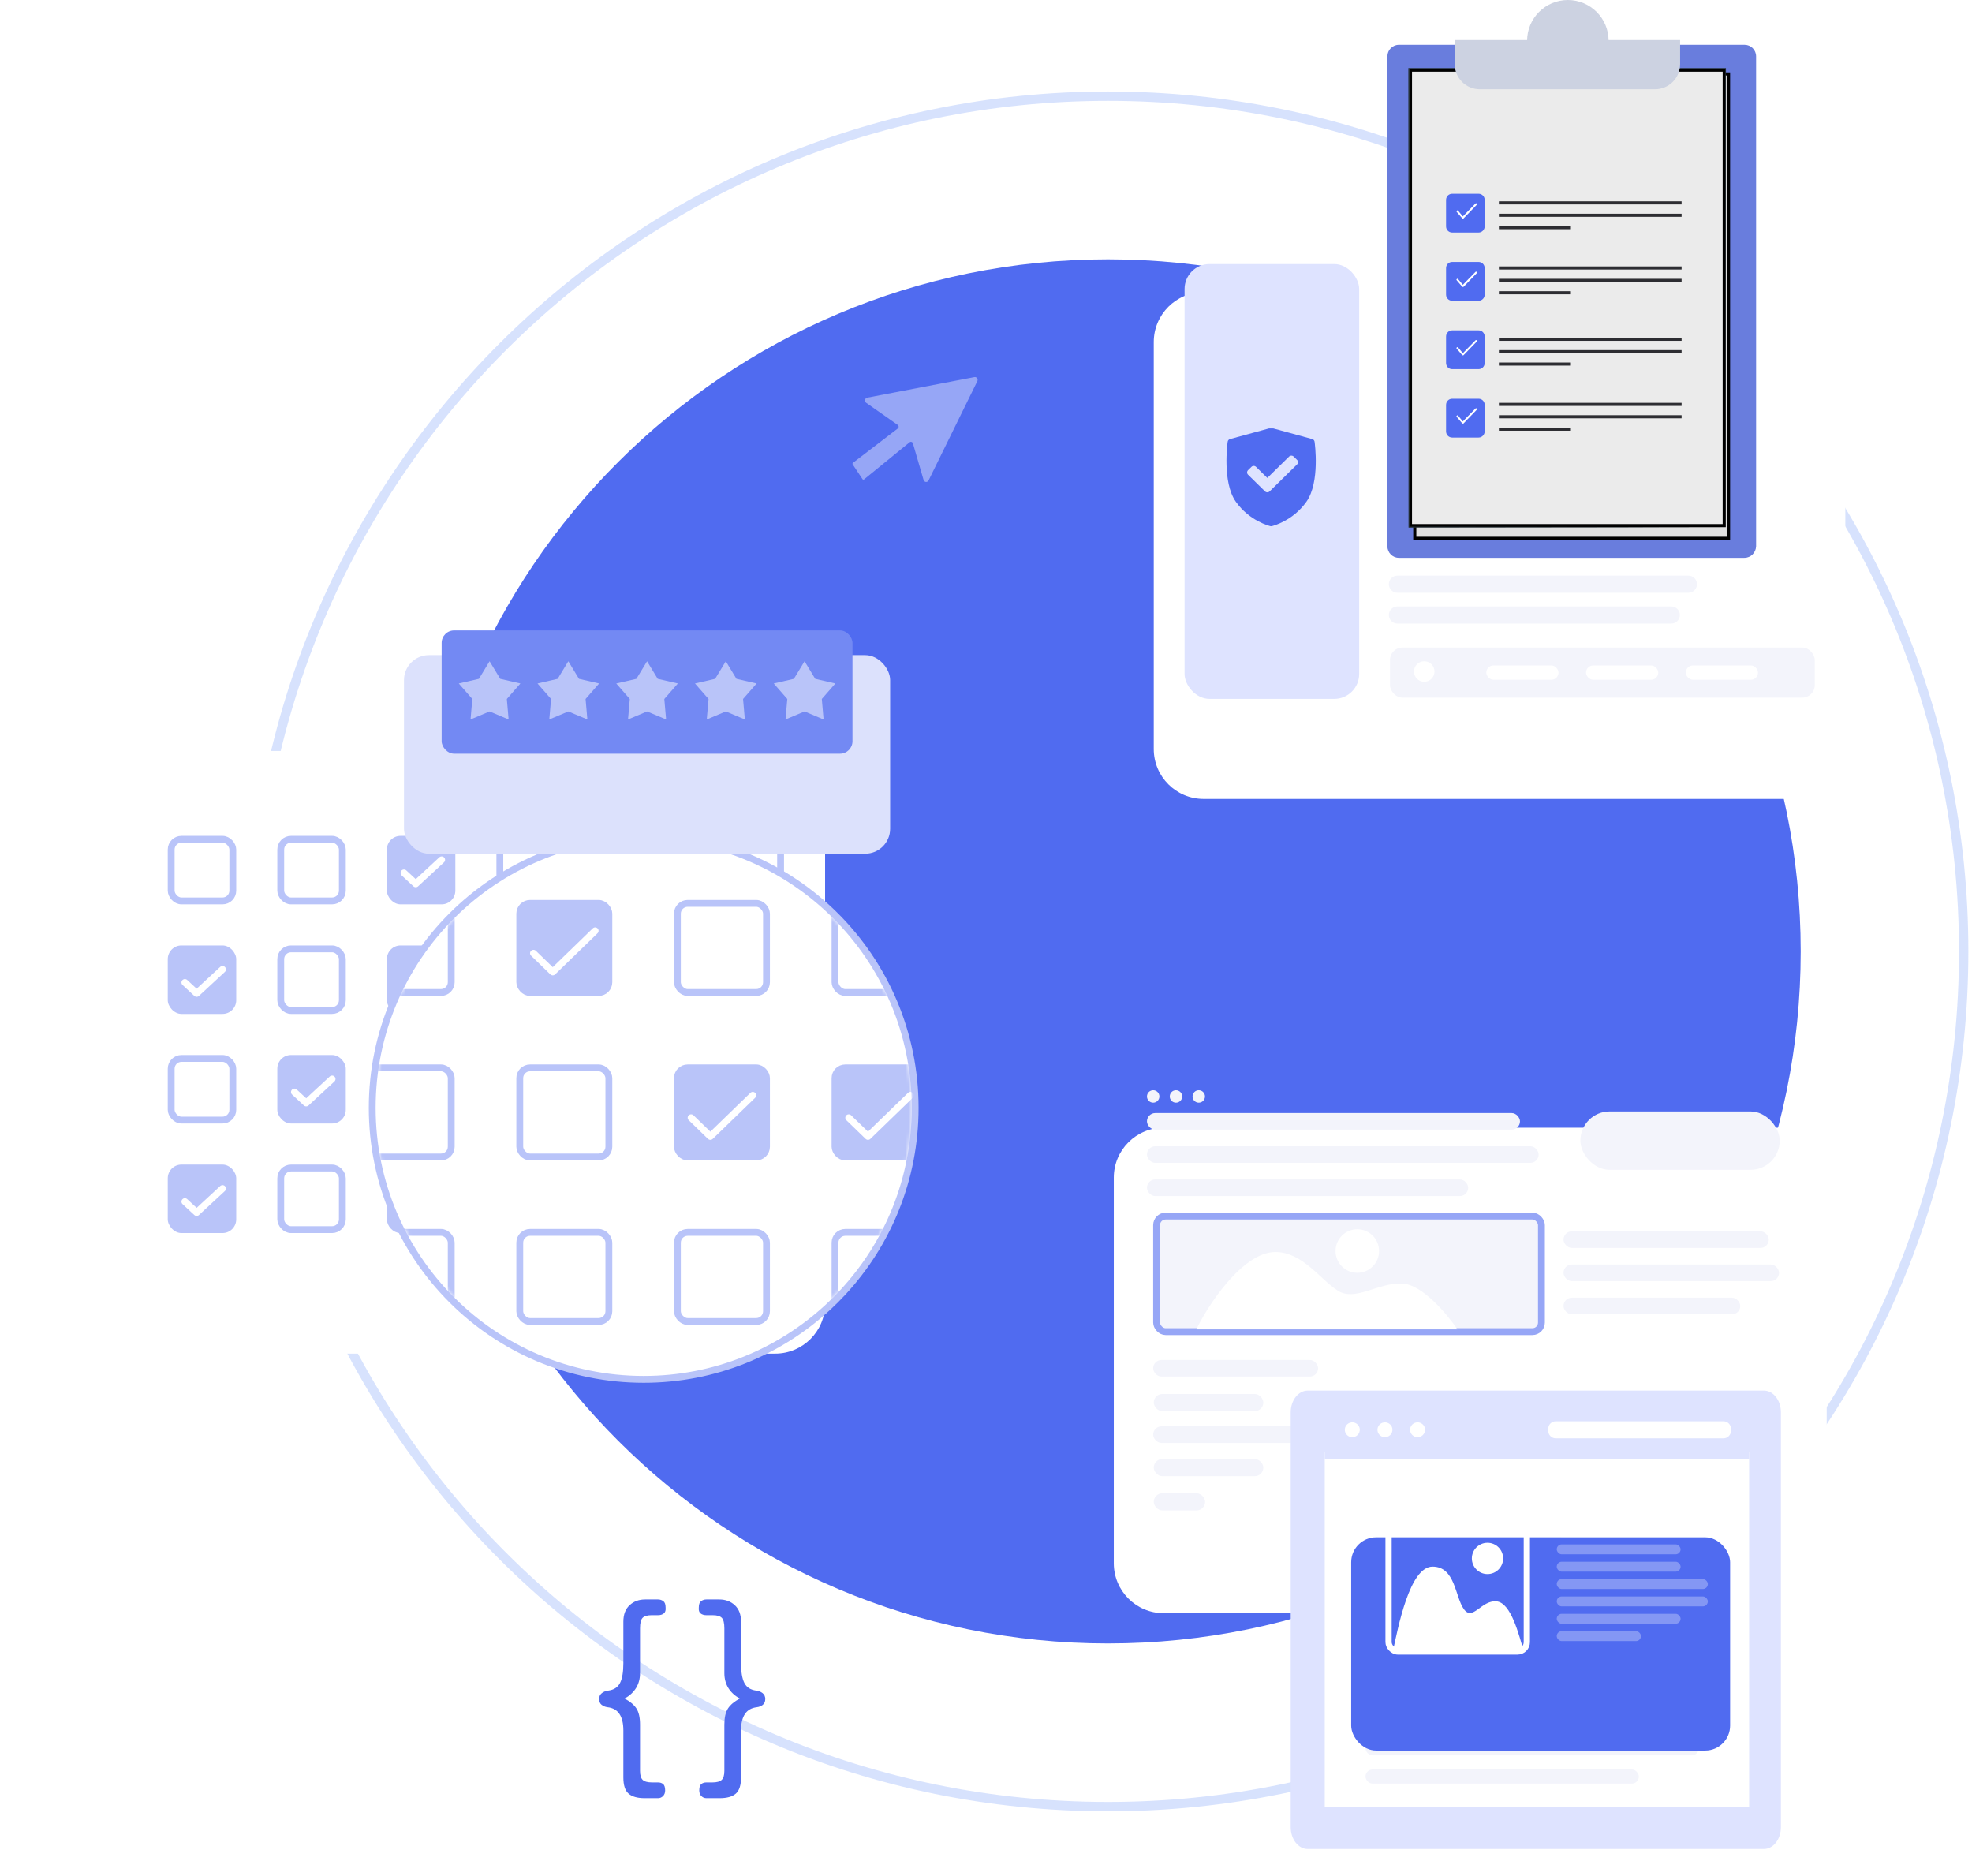 <svg width="576" height="548" viewBox="0 0 576 548" fill="none" xmlns="http://www.w3.org/2000/svg">
<path fill-rule="evenodd" clip-rule="evenodd" d="M323.628 479.974C435.376 479.974 525.965 389.483 525.965 277.857C525.965 166.231 435.376 75.741 323.628 75.741C211.88 75.741 121.291 166.231 121.291 277.857C121.291 389.483 211.88 479.974 323.628 479.974Z" fill="#506BF0"/>
<path opacity="0.2" fill-rule="evenodd" clip-rule="evenodd" d="M323.628 527.631C461.67 527.631 573.574 415.804 573.574 277.857C573.574 139.911 461.67 28.084 323.628 28.084C185.587 28.084 73.683 139.911 73.683 277.857C73.683 415.804 185.587 527.631 323.628 527.631Z" stroke="#386EF9" stroke-width="2.732"/>
<g filter="url(#filter0_d_9836_12668)">
<path d="M325.329 325.705C325.329 317.658 331.852 311.135 339.899 311.135H518.99C527.037 311.135 533.56 317.658 533.56 325.705V438.354C533.56 446.4 527.037 452.924 518.99 452.924H339.899C331.852 452.924 325.329 446.4 325.329 438.354V325.705Z" fill="white"/>
</g>
<rect x="337.83" y="355.156" width="112.406" height="33.75" rx="2.643" fill="#F3F4FB" stroke="#96A6F6" stroke-width="2"/>
<path d="M409.59 374.861C415.422 375.099 422.753 383.875 425.689 388.233H349.447C352.484 381.795 362.812 365.649 372.532 365.649C380.436 365.649 385.594 373.672 390.757 376.941C395.921 380.21 402.3 374.564 409.59 374.861Z" fill="white"/>
<ellipse cx="396.456" cy="365.366" rx="6.356" ry="6.362" fill="white"/>
<rect x="461.615" y="324.602" width="58.219" height="17.05" rx="8.525" fill="#F3F4FB"/>
<rect x="335.015" y="325.071" width="108.958" height="4.847" rx="2.424" fill="#F3F4FB"/>
<rect x="335.015" y="334.766" width="114.406" height="4.847" rx="2.424" fill="#F3F4FB"/>
<rect x="335.015" y="344.461" width="93.825" height="4.847" rx="2.424" fill="#F3F4FB"/>
<rect x="456.686" y="359.609" width="59.956" height="4.847" rx="2.424" fill="#F3F4FB"/>
<rect x="456.684" y="369.304" width="62.953" height="4.847" rx="2.424" fill="#F3F4FB"/>
<rect x="456.684" y="378.999" width="51.629" height="4.847" rx="2.424" fill="#F3F4FB"/>
<rect x="336.83" y="397.177" width="48.17" height="4.847" rx="2.424" fill="#F3F4FB"/>
<rect x="337" y="407.119" width="32" height="5" rx="2.5" fill="#F3F4FB"/>
<rect x="336.83" y="416.567" width="174.333" height="4.847" rx="2.424" fill="#F3F4FB"/>
<rect x="337" y="426.119" width="32" height="5" rx="2.5" fill="#F3F4FB"/>
<rect x="337" y="436.119" width="15" height="5" rx="2.5" fill="#F3F4FB"/>
<ellipse cx="336.831" cy="320.222" rx="1.816" ry="1.817" fill="#F3F4FB"/>
<ellipse cx="343.49" cy="320.222" rx="1.816" ry="1.817" fill="#F3F4FB"/>
<ellipse cx="350.148" cy="320.222" rx="1.816" ry="1.817" fill="#F3F4FB"/>
<path d="M515.213 540H381.969C379.228 540 377 537.151 377 533.645V412.474C377 408.968 379.228 406.119 381.969 406.119H515.213C517.954 406.119 520.182 408.968 520.182 412.474V533.628C520.182 537.151 517.954 540 515.213 540Z" fill="#DEE3FF"/>
<path d="M510.903 423.976H386.944V527.809H510.903V423.976Z" fill="white"/>
<rect x="398.848" y="500.283" width="92.717" height="4.125" rx="2.062" fill="#F3F4FB"/>
<rect x="398.848" y="508.533" width="97.353" height="4.125" rx="2.062" fill="#F3F4FB"/>
<rect x="398.848" y="516.782" width="79.84" height="4.125" rx="2.062" fill="#F3F4FB"/>
<g filter="url(#filter1_d_9836_12668)">
<rect x="394.666" y="430.763" width="110.685" height="62.278" rx="7.285" fill="#506BF0"/>
</g>
<g opacity="0.3">
<rect x="454.711" y="466.247" width="44.129" height="2.897" rx="1.448" fill="white"/>
<rect x="454.711" y="471.316" width="36.172" height="2.897" rx="1.448" fill="white"/>
<rect x="454.711" y="456.109" width="36.172" height="2.897" rx="1.448" fill="white"/>
<rect x="454.711" y="445.97" width="44.129" height="2.897" rx="1.448" fill="white"/>
<rect x="454.711" y="476.385" width="24.597" height="2.897" rx="1.448" fill="white"/>
<rect x="454.711" y="461.178" width="44.129" height="2.897" rx="1.448" fill="white"/>
<rect x="454.711" y="451.04" width="36.172" height="2.897" rx="1.448" fill="white"/>
</g>
<rect x="405.584" y="441.462" width="40.387" height="40.865" rx="2.732" stroke="white" stroke-width="1.821"/>
<path d="M437.037 467.666C441.423 467.993 443.647 477.575 445.122 482.367H406.83C408.356 475.288 411.743 457.539 418.424 457.539C425.106 457.539 424.984 466.359 427.578 469.953C430.171 473.546 432.65 467.339 437.037 467.666Z" fill="white"/>
<ellipse cx="434.48" cy="455.143" rx="4.569" ry="4.574" fill="white"/>
<path d="M510.911 426.105V419.771C510.911 417.604 509.137 415.844 506.952 415.844H390.903C388.718 415.844 386.944 417.604 386.944 419.771V426.105H510.911Z" fill="#DEE3FF"/>
<path d="M503.405 420.07H454.42C453.214 420.07 452.234 419.099 452.234 417.902V417.255C452.234 416.058 453.214 415.087 454.42 415.087H503.405C504.611 415.087 505.59 416.058 505.59 417.255V417.902C505.59 419.084 504.611 420.07 503.405 420.07Z" fill="white"/>
<path d="M397.161 417.283C397.345 418.704 396.139 419.886 394.706 419.717C393.727 419.591 392.946 418.817 392.819 417.846C392.634 416.424 393.84 415.242 395.273 415.411C396.253 415.551 397.033 416.325 397.161 417.283Z" fill="white"/>
<path d="M406.697 417.283C406.881 418.704 405.675 419.886 404.242 419.717C403.263 419.591 402.482 418.817 402.355 417.846C402.17 416.424 403.376 415.242 404.81 415.411C405.789 415.551 406.583 416.325 406.697 417.283Z" fill="white"/>
<path d="M416.233 417.283C416.417 418.704 415.211 419.886 413.778 419.717C412.799 419.591 412.018 418.817 411.891 417.846C411.706 416.424 412.912 415.242 414.346 415.411C415.325 415.551 416.119 416.325 416.233 417.283Z" fill="white"/>
<g filter="url(#filter2_d_9836_12668)">
<path d="M337 81.689C337 73.642 343.523 67.119 351.57 67.119H524.43C532.477 67.119 539 73.642 539 81.689V200.549C539 208.596 532.477 215.119 524.43 215.119H351.57C343.523 215.119 337 208.596 337 200.549V81.689Z" fill="white"/>
</g>
<path d="M459.626 156.145C464.635 156.354 470.932 164.067 473.454 167.898H407.967C410.576 162.239 419.447 148.049 427.796 148.049C434.584 148.049 439.015 155.1 443.45 157.973C447.885 160.846 453.364 155.884 459.626 156.145Z" fill="white"/>
<ellipse cx="448.408" cy="148.833" rx="5.479" ry="5.485" fill="white"/>
<rect x="346" y="77.119" width="51" height="127" rx="7.285" fill="#DEE3FF"/>
<g clip-path="url(#clip0_9836_12668)">
<path d="M383.973 129.003C383.92 128.633 383.649 128.329 383.283 128.229L371.538 125.021C371.371 124.975 371.194 124.975 371.026 125.021L359.282 128.229C358.915 128.329 358.644 128.633 358.592 129.003C358.524 129.484 356.97 140.851 360.956 146.506C364.937 152.153 370.81 153.601 371.058 153.66C371.132 153.677 371.207 153.686 371.282 153.686C371.358 153.686 371.433 153.677 371.507 153.66C371.755 153.601 377.628 152.153 381.609 146.506C385.595 140.851 384.041 129.484 383.973 129.003ZM378.856 135.639L370.845 143.507C370.659 143.69 370.414 143.782 370.17 143.782C369.926 143.782 369.681 143.69 369.495 143.507L364.542 138.642C364.362 138.466 364.262 138.228 364.262 137.979C364.262 137.73 364.363 137.492 364.542 137.316L365.525 136.35C365.898 135.984 366.503 135.984 366.875 136.35L370.17 139.586L376.522 133.347C376.701 133.171 376.944 133.072 377.197 133.072C377.451 133.072 377.694 133.171 377.873 133.347L378.856 134.313C379.229 134.679 379.229 135.273 378.856 135.639Z" fill="#506BF0"/>
</g>
<rect x="406" y="189.119" width="124.071" height="14.626" rx="3.643" fill="#F3F4FB"/>
<rect x="434.129" y="194.343" width="21.097" height="4.179" rx="2.089" fill="white"/>
<rect x="463.263" y="194.343" width="21.097" height="4.179" rx="2.089" fill="white"/>
<rect x="492.397" y="194.343" width="21.097" height="4.179" rx="2.089" fill="white"/>
<circle cx="416" cy="196.119" r="3" fill="white"/>
<path d="M405.671 170.619C405.671 169.238 406.79 168.119 408.171 168.119H493.171C494.552 168.119 495.671 169.238 495.671 170.619C495.671 172 494.552 173.119 493.171 173.119H408.171C406.79 173.119 405.671 172 405.671 170.619Z" fill="#F3F4FB"/>
<path d="M405.671 179.619C405.671 178.238 406.79 177.119 408.171 177.119H488.171C489.552 177.119 490.671 178.238 490.671 179.619C490.671 181 489.552 182.119 488.171 182.119H408.171C406.79 182.119 405.671 181 405.671 179.619Z" fill="#F3F4FB"/>
<path d="M509.508 162.917H408.622C406.778 162.917 405.249 161.434 405.249 159.526V16.477C405.249 14.623 406.725 13.086 408.622 13.086H509.561C511.406 13.086 512.934 14.57 512.934 16.477V159.526C512.881 161.381 511.406 162.917 509.508 162.917Z" fill="#7389F3"/>
<g opacity="0.3">
<path opacity="0.3" d="M509.508 162.917H408.622C406.778 162.917 405.249 161.434 405.249 159.526V16.477C405.249 14.623 406.725 13.086 408.622 13.086H509.561C511.406 13.086 512.934 14.57 512.934 16.477V159.526C512.881 161.381 511.406 162.917 509.508 162.917Z" fill="black"/>
</g>
<path d="M413.241 157.217V21.595H504.888V157.217H413.241Z" fill="#E0E0E0" stroke="black" stroke-width="0.911"/>
<path d="M411.977 153.509V20.483H503.624V153.509H411.977Z" fill="#EBEBEB" stroke="black" stroke-width="0.911"/>
<rect x="437.81" y="58.797" width="53.364" height="0.905" fill="#2D2D32"/>
<rect x="437.81" y="62.419" width="53.364" height="0.905" fill="#2D2D32"/>
<rect x="437.81" y="66.04" width="20.803" height="0.905" fill="#2D2D32"/>
<rect x="437.81" y="77.811" width="53.364" height="0.905" fill="#2D2D32"/>
<rect x="437.81" y="81.433" width="53.364" height="0.905" fill="#2D2D32"/>
<rect x="437.81" y="85.054" width="20.803" height="0.905" fill="#2D2D32"/>
<rect x="437.81" y="98.634" width="53.364" height="0.905" fill="#2D2D32"/>
<rect x="437.81" y="102.256" width="53.364" height="0.905" fill="#2D2D32"/>
<rect x="437.81" y="105.877" width="20.803" height="0.905" fill="#2D2D32"/>
<rect x="437.81" y="117.648" width="53.364" height="0.905" fill="#2D2D32"/>
<rect x="437.81" y="121.27" width="53.364" height="0.905" fill="#2D2D32"/>
<rect x="437.81" y="124.891" width="20.803" height="0.905" fill="#2D2D32"/>
<path d="M504.079 153.964C504.079 152.851 504.026 99.075 503.973 20.027L504.079 20.133C476.038 20.133 444.623 20.133 411.574 20.133L411.732 19.974C411.732 70.253 411.732 116.718 411.68 153.911L411.574 153.805C467.762 153.911 503.13 153.964 504.079 153.964C503.183 153.964 467.815 154.017 411.521 154.07H411.416V153.964C411.416 116.771 411.416 70.306 411.363 20.027V19.868H411.521C444.57 19.868 475.985 19.868 504.026 19.868H504.132V19.974C504.132 99.075 504.079 152.851 504.079 153.964Z" fill="#263238"/>
<path d="M431.868 67.922H424.172C423.171 67.922 422.38 67.128 422.38 66.121V58.386C422.38 57.379 423.171 56.584 424.172 56.584H431.868C432.869 56.584 433.66 57.379 433.66 58.386V66.121C433.66 67.075 432.869 67.922 431.868 67.922Z" fill="#506BF0"/>
<path d="M427.282 63.843C427.176 63.843 427.123 63.789 427.071 63.736L425.489 61.882C425.384 61.776 425.384 61.617 425.542 61.511C425.648 61.405 425.806 61.405 425.911 61.564L427.282 63.207L430.971 59.445C431.077 59.339 431.235 59.339 431.34 59.445C431.446 59.551 431.446 59.71 431.34 59.816L427.492 63.789C427.44 63.843 427.387 63.843 427.282 63.843Z" fill="white"/>
<path d="M431.868 87.843H424.172C423.171 87.843 422.38 87.049 422.38 86.042V78.307C422.38 77.3 423.171 76.505 424.172 76.505H431.868C432.869 76.505 433.66 77.3 433.66 78.307V86.042C433.66 87.049 432.869 87.843 431.868 87.843Z" fill="#506BF0"/>
<path d="M427.282 83.817C427.176 83.817 427.123 83.764 427.071 83.711L425.489 81.856C425.384 81.75 425.384 81.591 425.542 81.486C425.648 81.379 425.806 81.379 425.911 81.538L427.282 83.181L430.971 79.419C431.077 79.313 431.235 79.313 431.34 79.419C431.446 79.525 431.446 79.684 431.34 79.79L427.492 83.764C427.44 83.764 427.387 83.817 427.282 83.817Z" fill="white"/>
<path d="M431.868 107.817H424.172C423.171 107.817 422.38 107.023 422.38 106.016V98.281C422.38 97.274 423.171 96.479 424.172 96.479H431.868C432.869 96.479 433.66 97.274 433.66 98.281V106.016C433.66 107.023 432.869 107.817 431.868 107.817Z" fill="#506BF0"/>
<path d="M427.282 103.791C427.176 103.791 427.123 103.738 427.071 103.685L425.489 101.83C425.384 101.724 425.384 101.565 425.542 101.459C425.648 101.353 425.806 101.353 425.911 101.512L427.282 103.155L430.971 99.393C431.077 99.287 431.235 99.287 431.34 99.393C431.446 99.499 431.446 99.658 431.34 99.764L427.492 103.738C427.44 103.738 427.387 103.791 427.282 103.791Z" fill="white"/>
<path d="M431.868 127.791H424.172C423.171 127.791 422.38 126.996 422.38 125.99V118.254C422.38 117.248 423.171 116.453 424.172 116.453H431.868C432.869 116.453 433.66 117.248 433.66 118.254V125.99C433.66 126.943 432.869 127.791 431.868 127.791Z" fill="#506BF0"/>
<path d="M427.282 123.712C427.176 123.712 427.123 123.659 427.071 123.606L425.489 121.751C425.384 121.645 425.384 121.486 425.542 121.38C425.648 121.274 425.806 121.274 425.911 121.433L427.282 123.076L430.971 119.314C431.077 119.208 431.235 119.208 431.34 119.314C431.446 119.42 431.446 119.579 431.34 119.685L427.492 123.659C427.44 123.712 427.387 123.712 427.282 123.712Z" fill="white"/>
<path d="M424.909 11.709V18.703C424.909 22.782 428.177 26.067 432.236 26.067H483.416C487.475 26.067 490.743 22.782 490.743 18.703V11.709H424.909Z" fill="#CCD2E1"/>
<ellipse cx="457.953" cy="11.914" rx="11.902" ry="11.914" fill="#CCD2E1"/>
<g filter="url(#filter3_d_9836_12668)">
<rect x="37" y="201.119" width="204" height="176" rx="14.57" fill="white"/>
</g>
<rect x="50" y="245.119" width="18" height="18" rx="3" stroke="#B9C4F9" stroke-width="2"/>
<rect x="49" y="276.119" width="20" height="20" rx="4" fill="#B9C4F9"/>
<rect x="50" y="309.119" width="18" height="18" rx="3" stroke="#B9C4F9" stroke-width="2"/>
<rect x="49" y="340.119" width="20" height="20" rx="4" fill="#B9C4F9"/>
<path d="M65 283.119L57.438 290.119L54 286.937" stroke="white" stroke-width="2" stroke-linecap="round" stroke-linejoin="round"/>
<rect x="82" y="245.119" width="18" height="18" rx="3" stroke="#B9C4F9" stroke-width="2"/>
<rect x="82" y="277.119" width="18" height="18" rx="3" stroke="#B9C4F9" stroke-width="2"/>
<rect x="81" y="308.119" width="20" height="20" rx="4" fill="#B9C4F9"/>
<path d="M97 315.119L89.438 322.119L86 318.937" stroke="white" stroke-width="2" stroke-linecap="round" stroke-linejoin="round"/>
<path d="M65 347.119L57.438 354.119L54 350.937" stroke="white" stroke-width="2" stroke-linecap="round" stroke-linejoin="round"/>
<rect x="82" y="341.119" width="18" height="18" rx="3" stroke="#B9C4F9" stroke-width="2"/>
<rect x="113" y="244.119" width="20" height="20" rx="4" fill="#B9C4F9"/>
<rect x="113" y="276.119" width="20" height="20" rx="4" fill="#B9C4F9"/>
<path d="M129 251.119L121.438 258.119L118 254.937" stroke="white" stroke-width="2" stroke-linecap="round" stroke-linejoin="round"/>
<rect x="114" y="309.119" width="18" height="18" rx="3" stroke="#B9C4F9" stroke-width="2"/>
<rect x="114" y="341.119" width="18" height="18" rx="3" stroke="#B9C4F9" stroke-width="2"/>
<rect x="146" y="245.119" width="18" height="18" rx="3" stroke="#B9C4F9" stroke-width="2"/>
<rect x="146" y="277.119" width="18" height="18" rx="3" stroke="#B9C4F9" stroke-width="2"/>
<rect x="146" y="309.119" width="18" height="18" rx="3" stroke="#B9C4F9" stroke-width="2"/>
<rect x="146" y="341.119" width="18" height="18" rx="3" stroke="#B9C4F9" stroke-width="2"/>
<rect x="177" y="244.119" width="20" height="20" rx="4" fill="#B9C4F9"/>
<rect x="178" y="277.119" width="18" height="18" rx="3" stroke="#B9C4F9" stroke-width="2"/>
<rect x="178" y="309.119" width="18" height="18" rx="3" stroke="#B9C4F9" stroke-width="2"/>
<rect x="178" y="341.119" width="18" height="18" rx="3" stroke="#B9C4F9" stroke-width="2"/>
<rect x="210" y="245.119" width="18" height="18" rx="3" stroke="#B9C4F9" stroke-width="2"/>
<rect x="210" y="277.119" width="18" height="18" rx="3" stroke="#B9C4F9" stroke-width="2"/>
<rect x="210" y="309.119" width="18" height="18" rx="3" stroke="#B9C4F9" stroke-width="2"/>
<rect x="210" y="341.119" width="18" height="18" rx="3" stroke="#B9C4F9" stroke-width="2"/>
<path d="M193 251.119L185.438 258.119L182 254.937" stroke="white" stroke-width="2" stroke-linecap="round" stroke-linejoin="round"/>
<path d="M225 251.119L217.438 258.119L214 254.937" stroke="white" stroke-width="2" stroke-linecap="round" stroke-linejoin="round"/>
<path d="M188.012 402.844C208.813 402.844 227.746 394.832 241.889 381.729C243.38 380.347 244.819 378.909 246.2 377.417C259.297 363.275 267.304 344.347 267.304 323.551C267.304 279.76 231.804 244.259 188.012 244.259C144.22 244.259 108.72 279.76 108.72 323.551C108.72 367.343 144.22 402.844 188.012 402.844Z" fill="white" stroke="#B9C4F9" stroke-width="2" stroke-linecap="round" stroke-linejoin="round"/>
<mask id="mask0_9836_12668" style="mask-type:alpha" maskUnits="userSpaceOnUse" x="109" y="245" width="158" height="157">
<path d="M240.529 380.262C226.742 393.036 208.29 400.844 188.012 400.844C145.325 400.844 110.72 366.239 110.72 323.551C110.72 280.864 145.325 246.259 188.012 246.259C230.699 246.259 265.304 280.864 265.304 323.551C265.304 343.824 257.501 362.271 244.733 376.058C243.386 377.512 241.984 378.914 240.529 380.262Z" fill="white" stroke="#B9C4F9" stroke-width="2" stroke-linecap="round" stroke-linejoin="round"/>
</mask>
<g mask="url(#mask0_9836_12668)">
<rect x="105.776" y="263.836" width="26.025" height="26.025" rx="3" stroke="#B9C4F9" stroke-width="2"/>
<rect x="105.776" y="311.878" width="26.025" height="26.025" rx="3" stroke="#B9C4F9" stroke-width="2"/>
<rect x="105.776" y="359.921" width="26.025" height="26.025" rx="3" stroke="#B9C4F9" stroke-width="2"/>
<rect x="151.817" y="263.836" width="26.025" height="26.025" rx="3" fill="#B9C4F9" stroke="#B9C4F9" stroke-width="2"/>
<rect x="151.817" y="311.878" width="26.025" height="26.025" rx="3" stroke="#B9C4F9" stroke-width="2"/>
<rect x="151.817" y="359.921" width="26.025" height="26.025" rx="3" stroke="#B9C4F9" stroke-width="2"/>
<rect x="197.858" y="263.836" width="26.025" height="26.025" rx="3" stroke="#B9C4F9" stroke-width="2"/>
<rect x="197.858" y="311.878" width="26.025" height="26.025" rx="3" fill="#B9C4F9" stroke="#B9C4F9" stroke-width="2"/>
<rect x="197.858" y="359.921" width="26.025" height="26.025" rx="3" stroke="#B9C4F9" stroke-width="2"/>
<rect x="243.899" y="263.836" width="26.025" height="26.025" rx="3" stroke="#B9C4F9" stroke-width="2"/>
<rect x="243.899" y="311.878" width="26.025" height="26.025" rx="3" fill="#B9C4F9" stroke="#B9C4F9" stroke-width="2"/>
<rect x="243.899" y="359.921" width="26.025" height="26.025" rx="3" stroke="#B9C4F9" stroke-width="2"/>
<path d="M219.878 319.887L207.492 331.897L201.862 326.438" stroke="white" stroke-width="2" stroke-linecap="round" stroke-linejoin="round"/>
<path d="M265.919 319.887L253.533 331.897L247.903 326.438" stroke="white" stroke-width="2" stroke-linecap="round" stroke-linejoin="round"/>
<path d="M173.837 271.844L161.451 283.854L155.821 278.395" stroke="white" stroke-width="2" stroke-linecap="round" stroke-linejoin="round"/>
</g>
<g filter="url(#filter4_d_9836_12668)">
<rect x="118" y="173.119" width="142" height="58" rx="7.285" fill="#DCE1FC"/>
</g>
<rect x="129" y="184.119" width="120" height="36" rx="3.643" fill="#7389F3"/>
<path d="M143 207.779L137.438 210.119L137.96 204.143L134 199.613L139.885 198.259L143 193.119L146.115 198.259L152 199.613L148.04 204.143L148.562 210.119L143 207.779Z" fill="#B9C4F9"/>
<path d="M166 207.779L160.438 210.119L160.96 204.143L157 199.613L162.885 198.259L166 193.119L169.115 198.259L175 199.613L171.04 204.143L171.562 210.119L166 207.779Z" fill="#B9C4F9"/>
<path d="M189 207.779L183.438 210.119L183.96 204.143L180 199.613L185.885 198.259L189 193.119L192.115 198.259L198 199.613L194.04 204.143L194.562 210.119L189 207.779Z" fill="#B9C4F9"/>
<path d="M212 207.779L206.438 210.119L206.96 204.143L203 199.613L208.885 198.259L212 193.119L215.115 198.259L221 199.613L217.04 204.143L217.562 210.119L212 207.779Z" fill="#B9C4F9"/>
<path d="M235 207.779L229.438 210.119L229.96 204.143L226 199.613L231.885 198.259L235 193.119L238.115 198.259L244 199.613L240.04 204.143L240.562 210.119L235 207.779Z" fill="#B9C4F9"/>
<path fill-rule="evenodd" clip-rule="evenodd" d="M266.064 129.028C266.126 129.028 266.188 129.038 266.248 129.058C266.441 129.121 266.591 129.279 266.649 129.48L269.763 140.169C269.907 140.664 270.328 140.741 270.453 140.753C270.579 140.765 271.005 140.766 271.231 140.305L285.467 111.32C285.608 111.034 285.581 110.709 285.396 110.452C285.211 110.194 284.92 110.075 284.615 110.134L253.3 116.144C252.813 116.237 252.692 116.66 252.667 116.787C252.641 116.914 252.59 117.352 253 117.639L262.214 124.103C262.378 124.219 262.479 124.41 262.483 124.616C262.487 124.823 262.394 125.018 262.234 125.141L249.127 135.177C248.991 135.281 248.959 135.477 249.056 135.622L251.929 139.944C251.996 140.044 252.089 140.073 252.139 140.08C252.189 140.088 252.286 140.09 252.379 140.015L265.687 129.164C265.796 129.075 265.929 129.028 266.064 129.028Z" fill="#96A6F6"/>
<path fill-rule="evenodd" clip-rule="evenodd" d="M182.466 496.076C184.067 496.941 185.215 497.912 185.907 498.991C186.599 500.071 186.946 501.626 186.946 503.656V517.195C186.946 518.447 187.206 519.322 187.725 519.818C188.245 520.315 189.154 520.564 190.452 520.564H192.205C192.811 520.564 193.309 520.725 193.698 521.049C194.088 521.373 194.283 521.989 194.283 522.896C194.283 523.586 194.077 524.137 193.666 524.548C193.254 524.957 192.767 525.163 192.205 525.163H188.31C186.188 525.163 184.619 524.72 183.603 523.835C182.585 522.949 182.077 521.383 182.077 519.138V505.405C182.077 501.216 180.54 498.949 177.467 498.603C176.774 498.517 176.19 498.279 175.714 497.89C175.237 497.501 175 496.941 175 496.206C175 495.472 175.26 494.9 175.779 494.489C176.298 494.079 176.925 493.831 177.662 493.744C179.306 493.529 180.454 492.784 181.103 491.509C181.752 490.236 182.077 488.303 182.077 485.711V473.597C182.077 471.524 182.682 469.927 183.895 468.803C185.106 467.681 186.622 467.119 188.439 467.119H192.205C192.767 467.119 193.276 467.281 193.731 467.605C194.185 467.929 194.413 468.544 194.413 469.451C194.499 470.272 194.325 470.855 193.893 471.2C193.46 471.547 192.897 471.719 192.205 471.719H190.322C189.066 471.719 188.19 471.978 187.693 472.496C187.195 473.014 186.946 474.029 186.946 475.541V488.627C186.946 491.866 185.453 494.349 182.466 496.076Z" fill="#506BEF"/>
<path fill-rule="evenodd" clip-rule="evenodd" d="M211.578 488.627V475.541C211.578 474.029 211.329 473.014 210.831 472.496C210.334 471.978 209.457 471.719 208.202 471.719H206.319C205.627 471.719 205.064 471.547 204.631 471.2C204.199 470.855 204.025 470.272 204.111 469.451C204.111 468.544 204.339 467.929 204.793 467.605C205.247 467.281 205.757 467.119 206.319 467.119H210.084C211.902 467.119 213.418 467.681 214.629 468.803C215.841 469.927 216.447 471.524 216.447 473.597V485.711C216.447 488.303 216.772 490.236 217.421 491.509C218.07 492.784 219.218 493.529 220.862 493.744C221.598 493.831 222.225 494.079 222.745 494.489C223.264 494.9 223.524 495.472 223.524 496.206C223.524 496.941 223.287 497.501 222.81 497.89C222.334 498.279 221.75 498.517 221.057 498.603C217.984 498.949 216.447 501.216 216.447 505.405V519.138C216.447 521.383 215.939 522.949 214.921 523.835C213.905 524.72 212.336 525.163 210.214 525.163H206.319C205.757 525.163 205.27 524.957 204.858 524.548C204.447 524.137 204.241 523.586 204.241 522.896C204.241 521.989 204.436 521.373 204.825 521.049C205.215 520.725 205.713 520.564 206.319 520.564H208.072C209.37 520.564 210.279 520.315 210.799 519.818C211.318 519.322 211.578 518.447 211.578 517.195V503.656C211.578 501.626 211.925 500.071 212.616 498.991C213.309 497.912 214.457 496.941 216.058 496.076C213.071 494.349 211.578 491.866 211.578 488.627Z" fill="#506BEF"/>
<defs>
<filter id="filter0_d_9836_12668" x="288.904" y="292.922" width="281.08" height="214.639" filterUnits="userSpaceOnUse" color-interpolation-filters="sRGB">
<feFlood flood-opacity="0" result="BackgroundImageFix"/>
<feColorMatrix in="SourceAlpha" type="matrix" values="0 0 0 0 0 0 0 0 0 0 0 0 0 0 0 0 0 0 127 0" result="hardAlpha"/>
<feOffset dy="18.212"/>
<feGaussianBlur stdDeviation="18.212"/>
<feColorMatrix type="matrix" values="0 0 0 0 0.012 0 0 0 0 0.012 0 0 0 0 0.012 0 0 0 0.15 0"/>
<feBlend mode="normal" in2="BackgroundImageFix" result="effect1_dropShadow_9836_12668"/>
<feBlend mode="normal" in="SourceGraphic" in2="effect1_dropShadow_9836_12668" result="shape"/>
</filter>
<filter id="filter1_d_9836_12668" x="358.241" y="412.55" width="183.535" height="135.128" filterUnits="userSpaceOnUse" color-interpolation-filters="sRGB">
<feFlood flood-opacity="0" result="BackgroundImageFix"/>
<feColorMatrix in="SourceAlpha" type="matrix" values="0 0 0 0 0 0 0 0 0 0 0 0 0 0 0 0 0 0 127 0" result="hardAlpha"/>
<feOffset dy="18.212"/>
<feGaussianBlur stdDeviation="18.212"/>
<feColorMatrix type="matrix" values="0 0 0 0 0.012 0 0 0 0 0.012 0 0 0 0 0.012 0 0 0 0.15 0"/>
<feBlend mode="normal" in2="BackgroundImageFix" result="effect1_dropShadow_9836_12668"/>
<feBlend mode="normal" in="SourceGraphic" in2="effect1_dropShadow_9836_12668" result="shape"/>
</filter>
<filter id="filter2_d_9836_12668" x="300.575" y="48.907" width="274.85" height="220.85" filterUnits="userSpaceOnUse" color-interpolation-filters="sRGB">
<feFlood flood-opacity="0" result="BackgroundImageFix"/>
<feColorMatrix in="SourceAlpha" type="matrix" values="0 0 0 0 0 0 0 0 0 0 0 0 0 0 0 0 0 0 127 0" result="hardAlpha"/>
<feOffset dy="18.212"/>
<feGaussianBlur stdDeviation="18.212"/>
<feColorMatrix type="matrix" values="0 0 0 0 0.012 0 0 0 0 0.012 0 0 0 0 0.012 0 0 0 0.15 0"/>
<feBlend mode="normal" in2="BackgroundImageFix" result="effect1_dropShadow_9836_12668"/>
<feBlend mode="normal" in="SourceGraphic" in2="effect1_dropShadow_9836_12668" result="shape"/>
</filter>
<filter id="filter3_d_9836_12668" x="0.575" y="182.907" width="276.85" height="248.85" filterUnits="userSpaceOnUse" color-interpolation-filters="sRGB">
<feFlood flood-opacity="0" result="BackgroundImageFix"/>
<feColorMatrix in="SourceAlpha" type="matrix" values="0 0 0 0 0 0 0 0 0 0 0 0 0 0 0 0 0 0 127 0" result="hardAlpha"/>
<feOffset dy="18.212"/>
<feGaussianBlur stdDeviation="18.212"/>
<feColorMatrix type="matrix" values="0 0 0 0 0.012 0 0 0 0 0.012 0 0 0 0 0.012 0 0 0 0.15 0"/>
<feBlend mode="normal" in2="BackgroundImageFix" result="effect1_dropShadow_9836_12668"/>
<feBlend mode="normal" in="SourceGraphic" in2="effect1_dropShadow_9836_12668" result="shape"/>
</filter>
<filter id="filter4_d_9836_12668" x="81.575" y="154.907" width="214.85" height="130.85" filterUnits="userSpaceOnUse" color-interpolation-filters="sRGB">
<feFlood flood-opacity="0" result="BackgroundImageFix"/>
<feColorMatrix in="SourceAlpha" type="matrix" values="0 0 0 0 0 0 0 0 0 0 0 0 0 0 0 0 0 0 127 0" result="hardAlpha"/>
<feOffset dy="18.212"/>
<feGaussianBlur stdDeviation="18.212"/>
<feColorMatrix type="matrix" values="0 0 0 0 0.012 0 0 0 0 0.012 0 0 0 0 0.012 0 0 0 0.15 0"/>
<feBlend mode="normal" in2="BackgroundImageFix" result="effect1_dropShadow_9836_12668"/>
<feBlend mode="normal" in="SourceGraphic" in2="effect1_dropShadow_9836_12668" result="shape"/>
</filter>
<clipPath id="clip0_9836_12668">
<rect width="29.221" height="28.729" fill="white" transform="translate(356.671 125.119)"/>
</clipPath>
</defs>
</svg>
